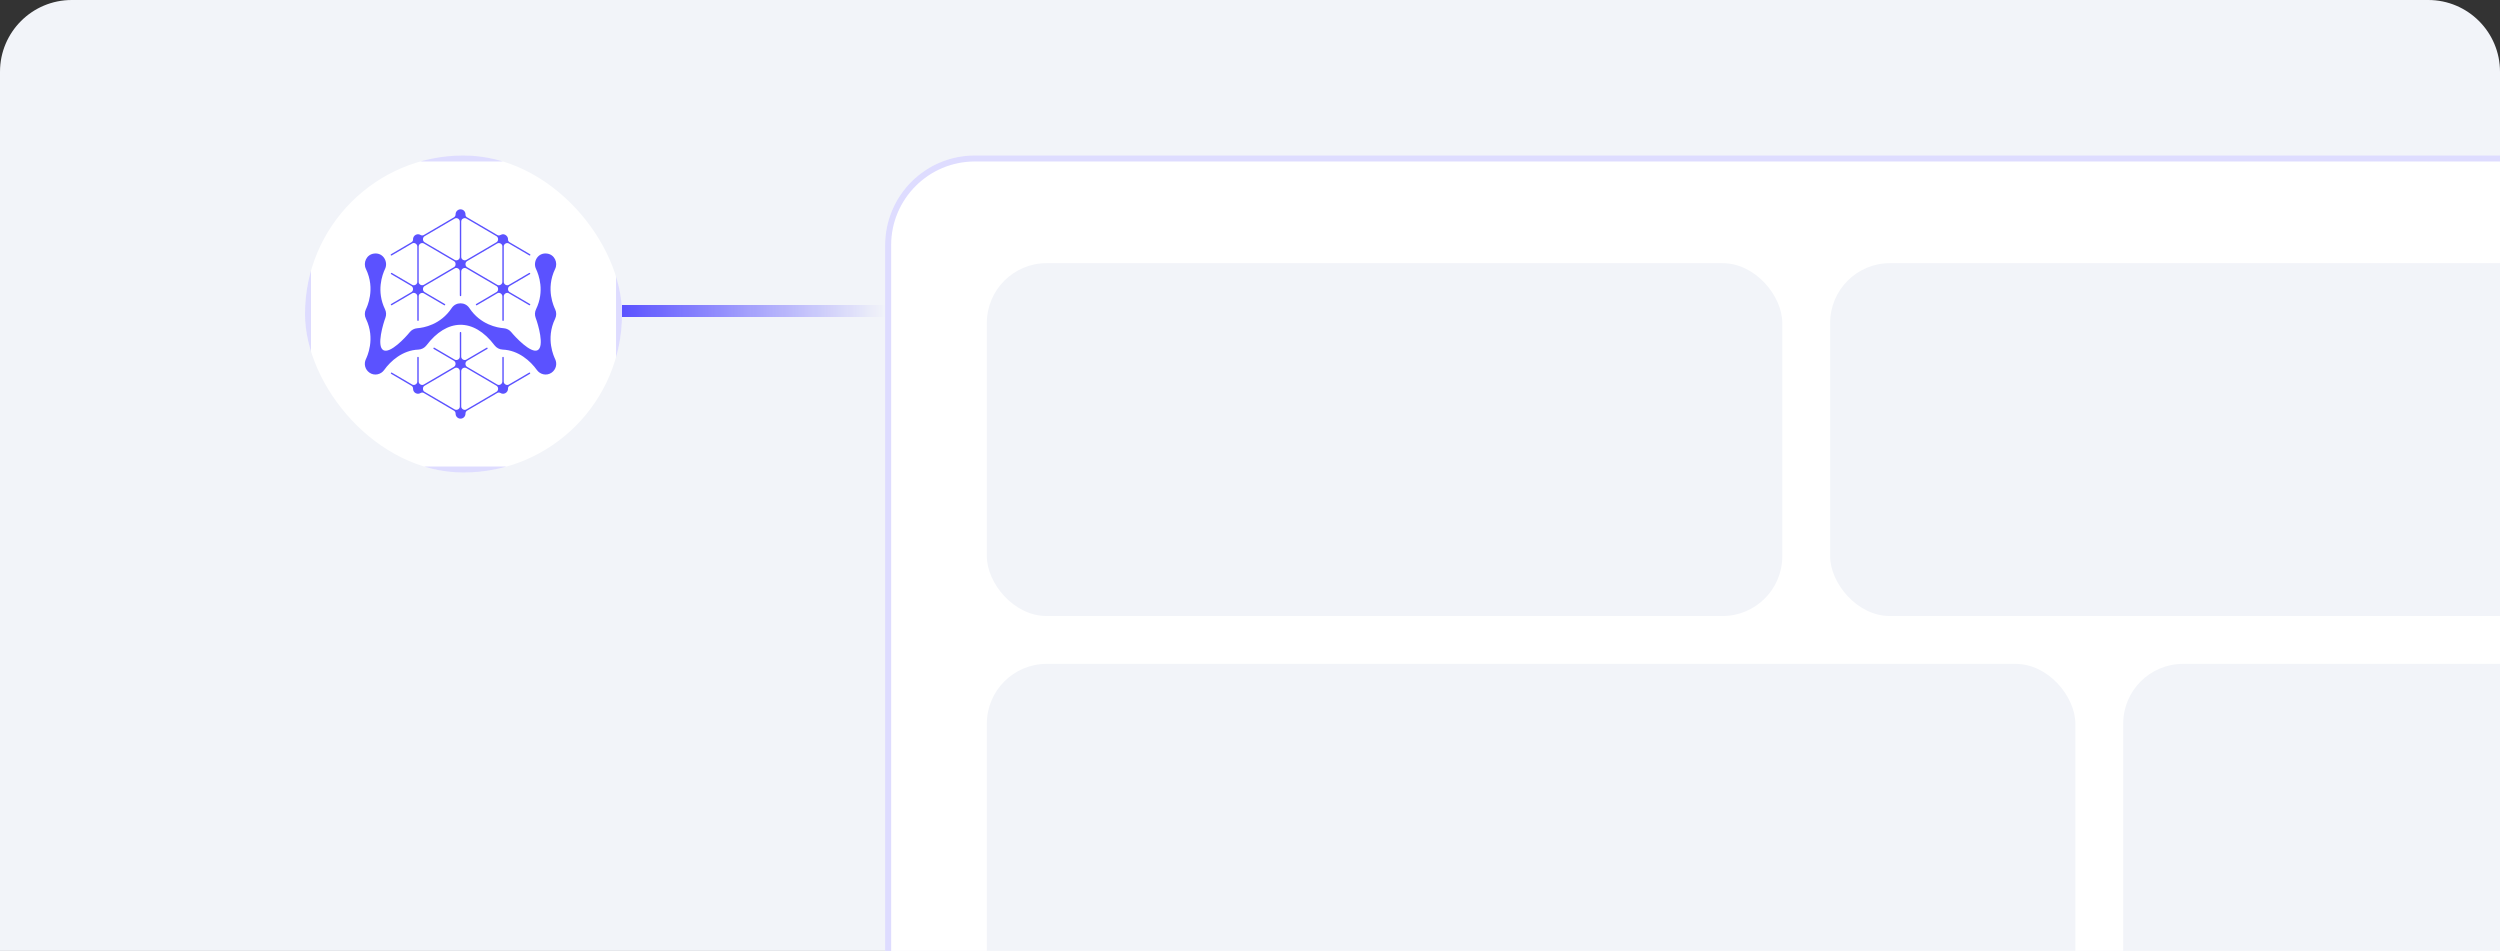 <svg width="418" height="159" viewBox="0 0 418 159" fill="none" xmlns="http://www.w3.org/2000/svg">
<rect x="0" y="0" width="418" height="159" fill="#333333" stroke="none"/>
<g clip-path="url(#clip0_1_7)">
<path d="M0 12C0 5.373 5.373 0 12 0H406C412.627 0 418 5.373 418 12V159H0V12Z" fill="#F2F4F9"/>
<g clip-path="url(#clip1_1_7)">
<path d="M97.087 26H57.913C54.095 26 51 29.095 51 32.913V72.087C51 75.905 54.095 79 57.913 79H97.087C100.905 79 104 75.905 104 72.087V32.913C104 29.095 100.905 26 97.087 26Z" fill="white"/>
<path d="M57.913 26.5H97.087C100.629 26.5 103.5 29.371 103.5 32.913V72.087C103.5 75.629 100.629 78.5 97.087 78.5H57.913C54.371 78.5 51.5 75.629 51.5 72.087V32.913C51.5 29.371 54.371 26.5 57.913 26.5Z" stroke="#5B52FF" stroke-opacity="0.2"/>
<path d="M92.204 62.324C91.373 62.888 90.301 62.61 89.772 61.87C88.695 60.363 86.697 58.559 84.046 58.453C83.513 58.431 83.011 58.165 82.691 57.741C79.137 53.043 74.684 53.28 71.309 57.741C70.989 58.165 70.487 58.431 69.954 58.453C67.303 58.559 65.308 60.359 64.228 61.87C63.699 62.61 62.627 62.888 61.796 62.324C61.007 61.788 60.816 60.816 61.172 60.062C61.334 59.719 62.828 56.681 61.181 53.289C60.943 52.8 60.94 52.217 61.173 51.725C61.334 51.387 62.831 48.36 61.178 44.96C60.683 43.941 61.258 42.538 62.575 42.391C64.11 42.22 64.927 43.813 64.385 44.951C63.903 45.96 62.908 48.682 64.375 51.711C64.592 52.158 64.612 52.683 64.436 53.145C64.102 54.021 62.919 57.867 64.087 58.541C65.228 59.199 67.821 56.396 68.498 55.552C68.805 55.167 69.265 54.922 69.756 54.883C70.864 54.795 73.667 54.292 75.522 51.506C76.225 50.449 77.774 50.449 78.478 51.506C80.332 54.292 83.135 54.795 84.244 54.883C84.735 54.922 85.194 55.167 85.501 55.552C86.05 56.236 88.774 59.197 89.912 58.541C91.038 57.891 89.993 54.272 89.564 53.145C89.388 52.682 89.408 52.158 89.624 51.711C91.091 48.682 90.096 45.96 89.615 44.951C89.072 43.813 89.89 42.22 91.425 42.391C92.742 42.537 93.317 43.94 92.821 44.96C91.169 48.36 92.666 51.387 92.826 51.725C93.059 52.217 93.056 52.8 92.819 53.289C91.171 56.681 92.666 59.719 92.828 60.062C93.184 60.816 92.994 61.788 92.204 62.324ZM88.634 62.333C88.677 62.39 88.662 62.472 88.6 62.508L85.196 64.502C85.036 64.596 84.93 64.769 84.94 64.955C84.945 65.045 84.935 65.139 84.906 65.237C84.822 65.527 84.576 65.756 84.281 65.816C84.065 65.859 83.863 65.818 83.697 65.719C83.527 65.619 83.32 65.601 83.149 65.701L78.112 68.652C77.935 68.756 77.827 68.946 77.829 69.152V69.166C77.829 69.67 77.383 70.07 76.867 69.99C76.554 69.941 76.288 69.703 76.202 69.397C76.175 69.302 76.166 69.21 76.171 69.123C76.18 68.957 76.058 68.753 75.915 68.67L70.852 65.702C70.68 65.602 70.473 65.62 70.302 65.721C70.136 65.819 69.932 65.861 69.716 65.816C69.418 65.754 69.182 65.536 69.095 65.243C69.066 65.144 69.055 65.048 69.06 64.956C69.07 64.77 68.965 64.596 68.805 64.502L65.4 62.507C65.339 62.471 65.323 62.39 65.366 62.333C65.366 62.333 65.367 62.332 65.367 62.331C65.403 62.285 65.468 62.272 65.519 62.302L68.927 64.299C69.098 64.399 69.304 64.382 69.474 64.282C69.477 64.28 69.481 64.278 69.484 64.276C69.654 64.18 69.77 64.009 69.77 63.813V59.778C69.77 59.712 69.823 59.659 69.888 59.659C69.954 59.659 70.007 59.712 70.007 59.778V63.813C70.007 64.009 70.122 64.18 70.293 64.276C70.296 64.278 70.299 64.28 70.302 64.282C70.473 64.382 70.678 64.399 70.849 64.299L75.886 61.347C76.063 61.243 76.171 61.053 76.169 60.847V60.833V60.818C76.171 60.613 76.062 60.422 75.886 60.319L72.514 58.343C72.452 58.307 72.437 58.224 72.481 58.168C72.481 58.167 72.483 58.167 72.483 58.166C72.519 58.12 72.584 58.108 72.634 58.138L76.036 60.132C76.207 60.231 76.413 60.214 76.583 60.115C76.586 60.113 76.59 60.111 76.593 60.109C76.764 60.013 76.879 59.842 76.879 59.645V55.62C76.879 55.555 76.932 55.502 76.997 55.502C77.063 55.502 77.116 55.555 77.116 55.62V59.646C77.116 59.842 77.231 60.013 77.402 60.11C77.405 60.111 77.408 60.113 77.411 60.116C77.582 60.215 77.788 60.232 77.958 60.132L81.361 58.138C81.411 58.109 81.475 58.121 81.512 58.167C81.512 58.167 81.513 58.168 81.513 58.169C81.557 58.225 81.542 58.308 81.48 58.343L78.108 60.319C77.931 60.422 77.824 60.613 77.826 60.819V60.833V60.848C77.824 61.053 77.932 61.244 78.109 61.347L83.146 64.299C83.317 64.399 83.522 64.382 83.694 64.282L83.703 64.277C83.88 64.177 83.989 63.989 83.989 63.786V59.779C83.989 59.713 84.042 59.66 84.108 59.66C84.173 59.66 84.226 59.713 84.226 59.779V63.813C84.226 63.998 84.325 64.169 84.485 64.261L84.555 64.301C84.715 64.393 84.911 64.392 85.069 64.299L88.478 62.302C88.528 62.272 88.593 62.285 88.629 62.332L88.63 62.334L88.634 62.333ZM76.882 62.052C76.882 61.847 76.773 61.658 76.596 61.557L76.586 61.552C76.407 61.449 76.185 61.449 76.006 61.554L70.973 64.503C70.804 64.602 70.715 64.789 70.719 64.986C70.719 64.991 70.719 64.996 70.719 65.001C70.719 65.005 70.719 65.01 70.719 65.015C70.715 65.212 70.804 65.399 70.973 65.498L76.006 68.447C76.185 68.552 76.406 68.553 76.586 68.449L76.623 68.428C76.783 68.336 76.882 68.165 76.882 67.981V62.052ZM83.282 65V64.985C83.284 64.78 83.177 64.589 83 64.486L77.995 61.553C77.816 61.449 77.595 61.447 77.415 61.551L77.405 61.556C77.229 61.658 77.119 61.847 77.119 62.052V67.979C77.119 68.175 77.235 68.346 77.405 68.442C77.409 68.444 77.412 68.446 77.415 68.448C77.586 68.547 77.792 68.565 77.963 68.465L83 65.513C83.177 65.41 83.284 65.219 83.283 65.013L83.282 65ZM85.223 48.846L88.605 50.828C88.657 50.858 88.677 50.922 88.654 50.977L88.653 50.98C88.625 51.044 88.547 51.07 88.486 51.034L85.073 49.034C84.902 48.934 84.697 48.951 84.525 49.051C84.522 49.053 84.519 49.055 84.516 49.057C84.345 49.153 84.23 49.324 84.23 49.52V53.54C84.23 53.606 84.177 53.659 84.111 53.659C84.046 53.659 83.993 53.606 83.993 53.54V49.552C83.993 49.347 83.884 49.158 83.707 49.057L83.664 49.032C83.504 48.941 83.308 48.942 83.15 49.035L79.731 51.038C79.68 51.069 79.614 51.054 79.578 51.006L79.577 51.005C79.535 50.948 79.552 50.868 79.612 50.833L83.028 48.831C83.197 48.732 83.286 48.546 83.282 48.349C83.282 48.344 83.282 48.339 83.282 48.334C83.282 48.329 83.282 48.325 83.282 48.32C83.286 48.123 83.197 47.936 83.028 47.837L77.995 44.888C77.816 44.783 77.595 44.782 77.414 44.885L77.405 44.89C77.228 44.992 77.118 45.181 77.118 45.386V49.406C77.118 49.471 77.065 49.525 77 49.525C76.934 49.525 76.881 49.471 76.881 49.406V45.365C76.881 45.168 76.777 44.98 76.601 44.893C76.595 44.891 76.591 44.888 76.586 44.885C76.415 44.785 76.209 44.768 76.039 44.868L71.001 47.82C70.825 47.923 70.717 48.114 70.719 48.319V48.334V48.348C70.717 48.554 70.826 48.744 71.001 48.848L74.389 50.833C74.449 50.868 74.465 50.948 74.424 51.005L74.423 51.006C74.388 51.054 74.321 51.069 74.27 51.038L70.884 49.054C70.705 48.95 70.484 48.948 70.304 49.052L70.266 49.073C70.107 49.165 70.008 49.336 70.008 49.521V53.54C70.008 53.606 69.955 53.659 69.889 53.659C69.824 53.659 69.771 53.606 69.771 53.54V49.531C69.771 49.334 69.667 49.147 69.491 49.06C69.485 49.057 69.48 49.054 69.475 49.051C69.305 48.951 69.099 48.934 68.928 49.034L65.515 51.034C65.454 51.07 65.377 51.044 65.349 50.98L65.347 50.977C65.324 50.922 65.344 50.858 65.396 50.828L68.778 48.846C68.954 48.743 69.062 48.553 69.06 48.347V48.332V48.318C69.062 48.112 68.954 47.922 68.778 47.818L65.402 45.84C65.351 45.81 65.33 45.746 65.353 45.692L65.355 45.69C65.383 45.625 65.46 45.599 65.522 45.635L68.929 47.631C69.1 47.731 69.305 47.714 69.476 47.615C69.48 47.613 69.483 47.611 69.486 47.609C69.656 47.512 69.772 47.342 69.772 47.145V41.218C69.772 41.013 69.662 40.824 69.486 40.723L69.443 40.699C69.283 40.607 69.087 40.608 68.928 40.701L65.494 42.713C65.436 42.747 65.363 42.726 65.331 42.667L65.33 42.665C65.3 42.609 65.32 42.54 65.374 42.508L68.806 40.498C68.966 40.404 69.072 40.231 69.061 40.046C69.056 39.955 69.066 39.86 69.095 39.763C69.179 39.473 69.425 39.244 69.72 39.184C69.936 39.141 70.138 39.182 70.304 39.28C70.475 39.382 70.681 39.399 70.852 39.299L75.889 36.347C76.066 36.244 76.174 36.053 76.172 35.848V35.833C76.172 35.299 76.673 34.882 77.229 35.03C77.464 35.093 77.663 35.268 77.759 35.493C77.816 35.627 77.837 35.758 77.829 35.882C77.819 36.066 77.927 36.238 78.086 36.331L83.153 39.3C83.323 39.4 83.528 39.382 83.697 39.282C83.851 39.19 84.037 39.147 84.237 39.176C84.525 39.219 84.82 39.475 84.905 39.755C84.936 39.855 84.947 39.954 84.941 40.047C84.93 40.232 85.038 40.404 85.197 40.498L88.628 42.508C88.683 42.54 88.703 42.609 88.673 42.665C88.673 42.666 88.672 42.666 88.671 42.667C88.64 42.726 88.566 42.747 88.509 42.713L85.107 40.72C84.928 40.615 84.707 40.614 84.526 40.718L84.49 40.739C84.329 40.831 84.231 41.002 84.231 41.187V47.146C84.231 47.343 84.346 47.514 84.517 47.61C84.52 47.612 84.523 47.614 84.526 47.616C84.697 47.715 84.903 47.732 85.074 47.632L88.481 45.636C88.542 45.601 88.62 45.626 88.648 45.691L88.649 45.694C88.673 45.749 88.651 45.812 88.6 45.842L85.225 47.82C85.048 47.923 84.94 48.114 84.942 48.32V48.334V48.349C84.941 48.554 85.049 48.745 85.225 48.848L85.223 48.846ZM76.171 44.166C76.171 44.161 76.171 44.156 76.171 44.151C76.175 43.954 76.086 43.768 75.917 43.668L70.884 40.719C70.705 40.614 70.484 40.613 70.303 40.717L70.293 40.722C70.116 40.824 70.007 41.013 70.007 41.218V47.145C70.007 47.33 70.106 47.501 70.266 47.593L70.303 47.614C70.483 47.718 70.705 47.717 70.884 47.612L75.917 44.662C76.086 44.563 76.175 44.377 76.171 44.18C76.171 44.175 76.171 44.171 76.171 44.166ZM76.882 37.052C76.882 36.847 76.773 36.658 76.596 36.556L76.586 36.551C76.407 36.447 76.185 36.449 76.007 36.553L71.002 39.486C70.826 39.59 70.718 39.78 70.72 39.985V40V40.014C70.718 40.22 70.826 40.41 71.002 40.514L76.039 43.466C76.21 43.566 76.416 43.549 76.586 43.449C76.59 43.447 76.593 43.446 76.596 43.443C76.767 43.347 76.882 43.176 76.882 42.98V37.052ZM77.962 43.465L82.999 40.513C83.176 40.409 83.283 40.219 83.281 40.013V39.999V39.984C83.283 39.779 83.175 39.588 82.999 39.485L77.995 36.552C77.816 36.447 77.595 36.446 77.414 36.55L77.377 36.571C77.218 36.663 77.119 36.834 77.119 37.019V42.978C77.119 43.174 77.234 43.345 77.405 43.441C77.408 43.443 77.411 43.445 77.414 43.447C77.585 43.547 77.791 43.565 77.962 43.465ZM83.993 41.187C83.993 41.001 83.894 40.83 83.734 40.738L83.697 40.717C83.518 40.613 83.296 40.614 83.117 40.719L78.112 43.652C77.936 43.755 77.828 43.946 77.83 44.151V44.166V44.181C77.828 44.386 77.936 44.576 78.112 44.68L83.15 47.632C83.32 47.732 83.526 47.715 83.697 47.615C83.7 47.614 83.703 47.612 83.706 47.609C83.877 47.513 83.992 47.342 83.992 47.146L83.993 41.187Z" fill="#5B52FF"/>
</g>
<path d="M104 52H148" stroke="url(#paint0_linear_1_7)" stroke-width="2"/>
<rect x="148" y="26" width="291" height="169" rx="15" fill="white"/>
<rect x="148.5" y="26.5" width="290" height="168" rx="14.5" stroke="#5B52FF" stroke-opacity="0.2"/>
<rect x="165" y="44" width="133" height="59" rx="10" fill="#F2F4F9"/>
<rect x="165" y="111" width="182" height="59" rx="10" fill="#F2F4F9"/>
<rect x="355" y="111" width="182" height="59" rx="10" fill="#F2F4F9"/>
<rect x="306" y="44" width="133" height="59" rx="10" fill="#F2F4F9"/>
</g>
<defs>
<linearGradient id="paint0_linear_1_7" x1="104" y1="52.5" x2="148" y2="52.5" gradientUnits="userSpaceOnUse">
<stop stop-color="#5B52FF"/>
<stop offset="1" stop-color="#5B52FF" stop-opacity="0"/>
</linearGradient>
<clipPath id="clip0_1_7">
<path d="M0 12C0 5.373 5.373 0 12 0H406C412.627 0 418 5.373 418 12V159H0V12Z" fill="white"/>
</clipPath>
<clipPath id="clip1_1_7">
<rect x="51" y="26" width="53" height="53" rx="26.5" fill="white"/>
</clipPath>
</defs>
</svg>
